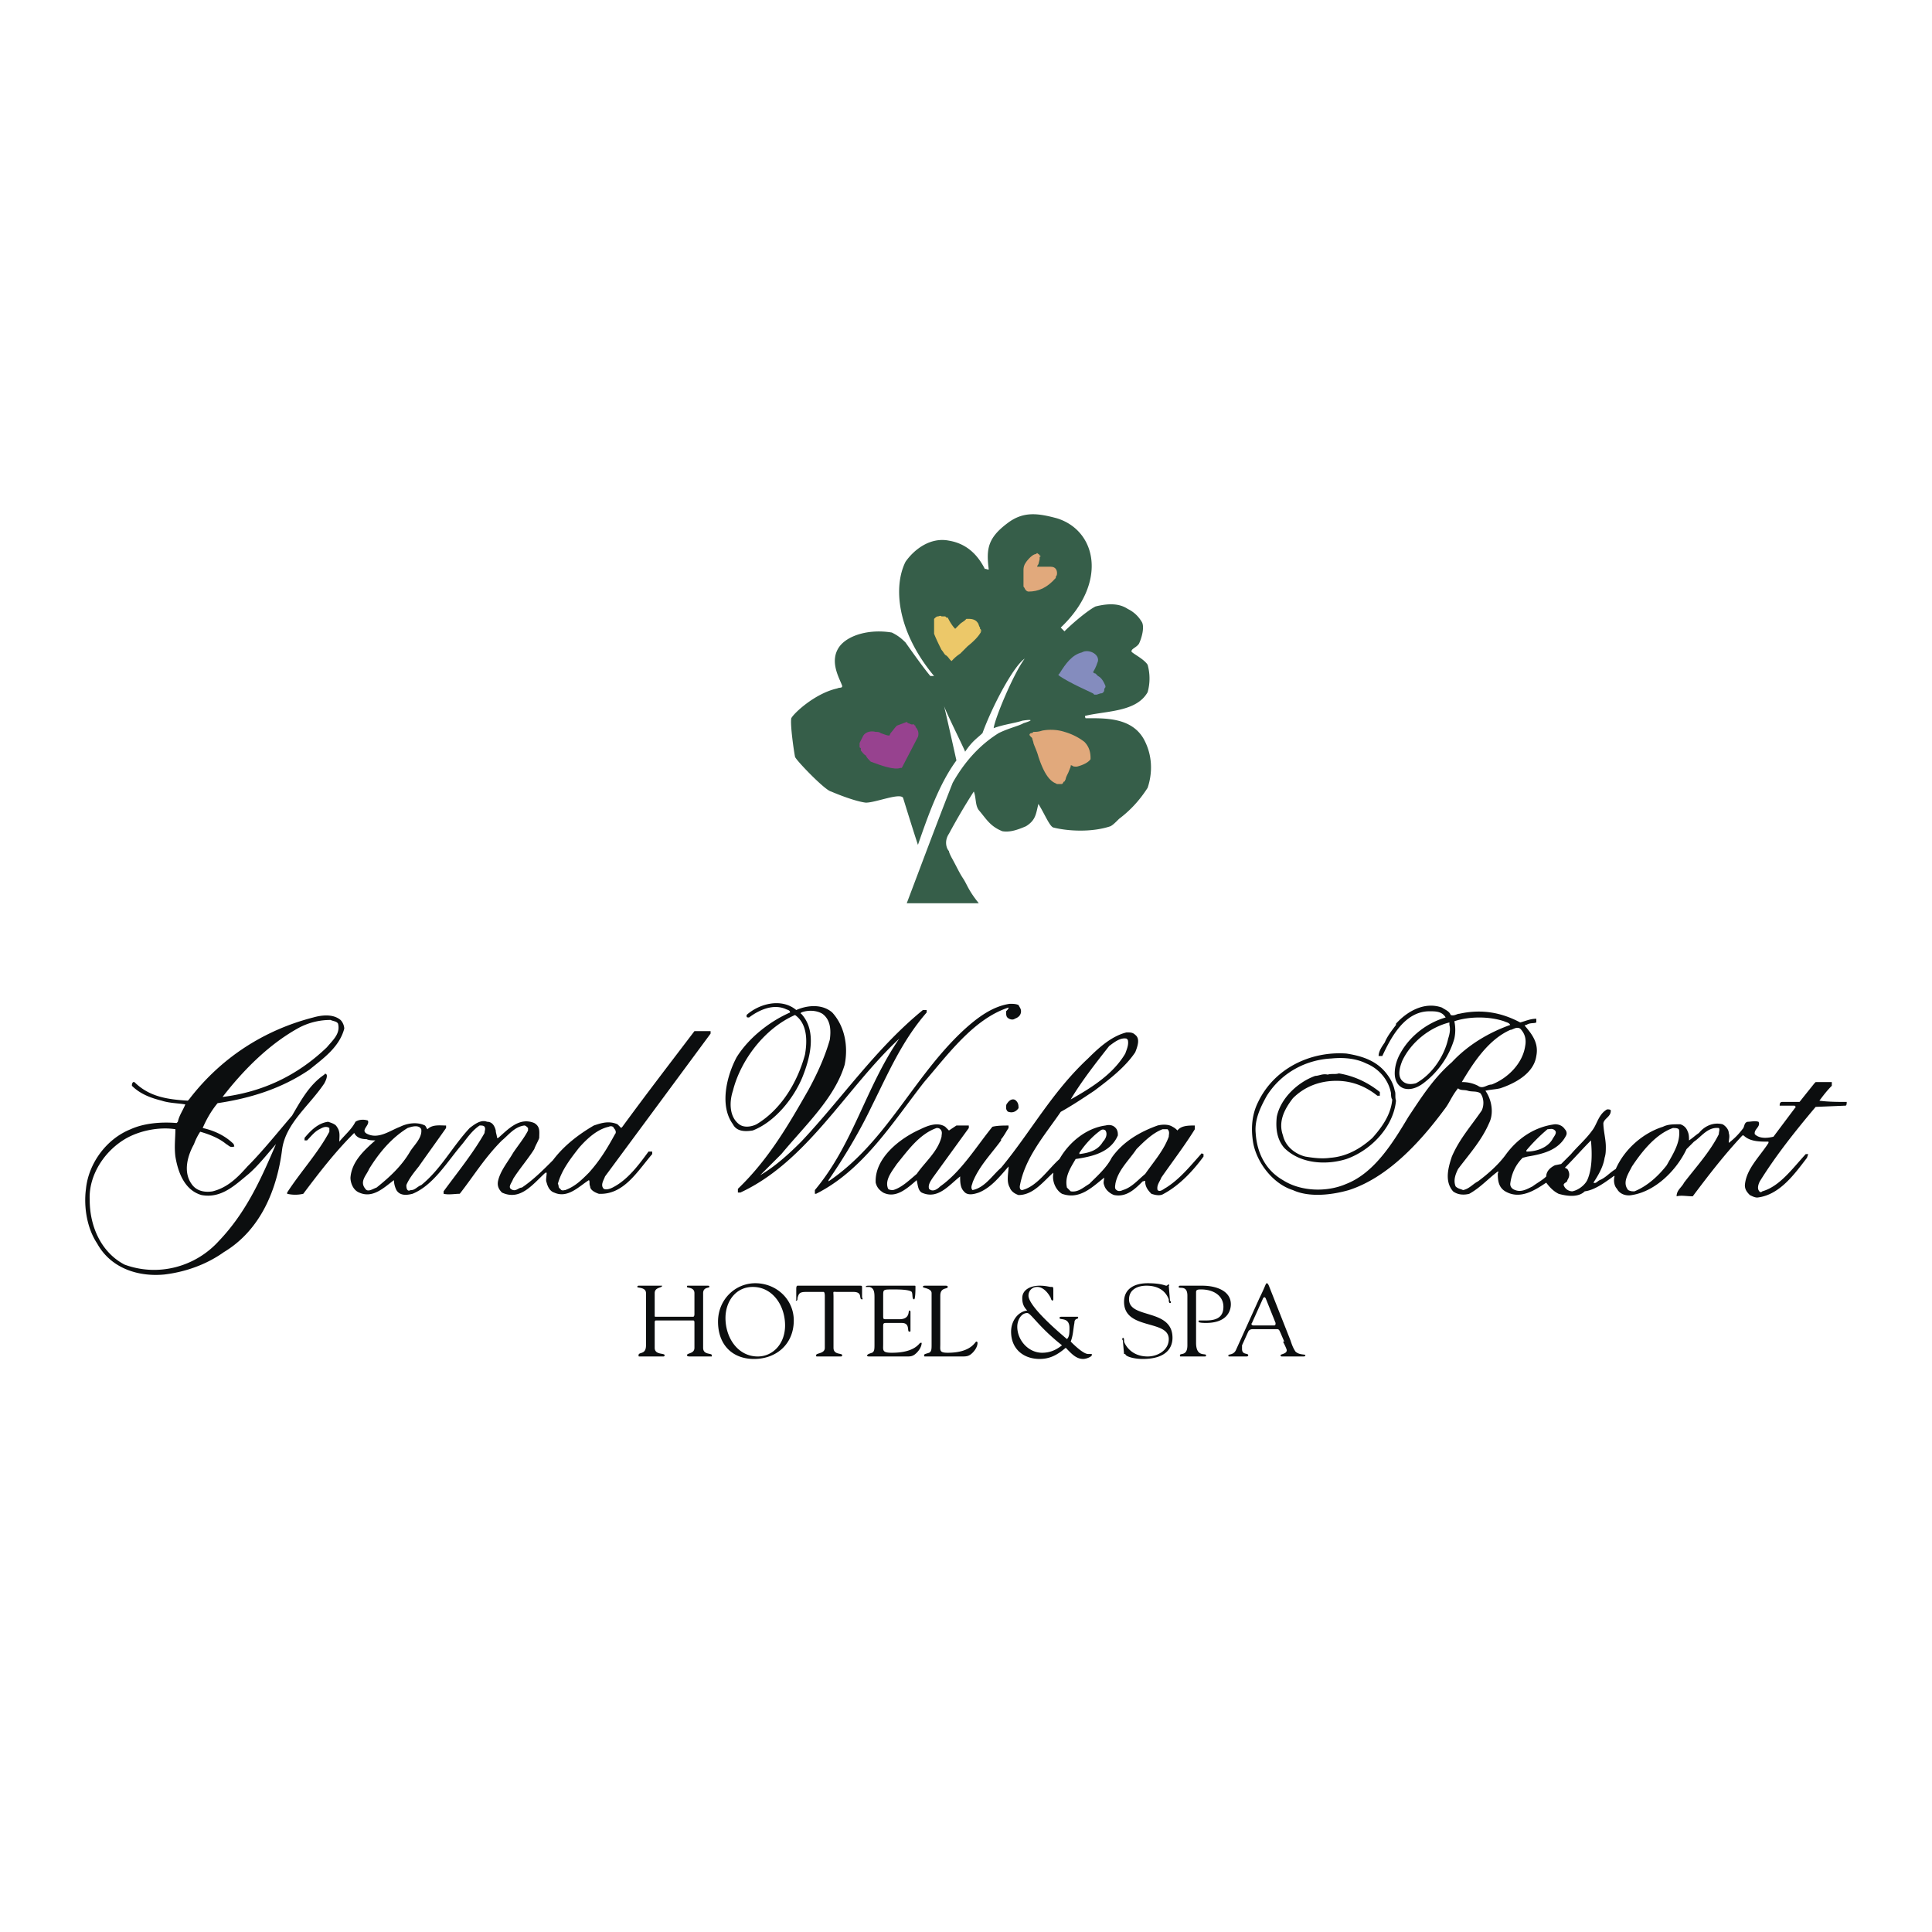 <svg xmlns="http://www.w3.org/2000/svg" width="2500" height="2500" viewBox="0 0 192.756 192.756"><g fill-rule="evenodd" clip-rule="evenodd"><path fill="#fff" d="M0 0h192.756v192.756H0V0z"/><path d="M88.982 63.109c-2.23-.372-4.336.248-5.203 1.363-1.115 1.486 0 3.221.248 3.964 0 .248-.248.124-.496.248-2.23.495-4.336 2.478-4.584 2.973-.124.62.248 3.221.372 3.84 0 .248 2.973 3.345 3.592 3.469.868.372 2.478.991 3.469 1.115.991 0 3.345-.991 3.716-.496 0 0 .991 3.221 1.487 4.708.991-2.849 2.106-6.07 3.84-8.424 0 0-.991-4.46-1.239-5.452.124.496 2.106 4.46 2.106 4.584.744-1.115 1.238-1.363 1.734-1.858.992-2.726 3.098-6.69 4.213-7.433-1.115 1.487-2.975 5.947-3.098 6.938.99-.371 2.105-.495 2.85-.743.742-.124 1.363-.124.123.248-.371.248-1.486.495-2.477.991-1.982 1.239-3.469 2.974-4.584 4.956-1.61 4.088-3.221 8.425-4.584 12.017h7.186c-.992-1.239-1.115-1.734-1.487-2.354-.496-.743-.62-1.115-1.239-2.229-.124-.248-.248-.496-.248-.62-.248-.248-.496-.991 0-1.734a63.257 63.257 0 0 1 2.478-4.212c.248.62.125 1.363.496 1.858.744.867 1.115 1.61 2.354 2.106.744.124 1.486-.124 2.354-.496.992-.619.992-1.238 1.24-2.229.619.991 1.113 2.229 1.486 2.354 1.486.372 3.84.496 5.699-.124.246-.124.494-.371.867-.743.99-.743 1.98-1.734 2.848-3.097.496-1.487.496-3.222-.371-4.832-1.238-2.23-3.965-2.106-5.822-2.106 0 0-.123-.248 0-.248 2.105-.496 5.08-.372 6.193-2.354a5.087 5.087 0 0 0 0-2.726c-.371-.62-1.732-1.239-1.609-1.363 0-.248.496-.372.742-.743.248-.496.621-1.735.248-2.23a3.216 3.216 0 0 0-1.361-1.239c-.744-.496-1.734-.62-3.223-.248-.742.371-2.229 1.61-3.096 2.478l-.373-.372c4.709-4.46 3.594-9.664-.371-10.902-1.857-.496-3.346-.744-4.955.495-1.982 1.486-2.105 2.602-1.859 4.584 0 .124-.371-.124-.371 0-.867-1.734-2.106-2.602-3.593-2.85-1.858-.372-3.469.867-4.336 2.106-1.238 2.478-.867 6.938 2.85 11.398h-.372c-.743-.867-2.478-3.345-2.478-3.345-.495-.496-.867-.744-1.362-.991z" fill="#365e49"/><path d="M86.38 75.374c-.248-.124-.372-.372-.496-.495v-.249s-.124 0-.124-.124v-.372l.372-.744c.248-.371.743-.495 1.239-.371.124 0 .372 0 .496.124.372.124.619.248.867.248l.124-.248c.124-.124.372-.496.619-.743l.991-.372.124.124c.124 0 .248.124.372.124h.248c0 .124.124.124.124.124v.124c.248.248.372.619.248.991l-1.61 3.097h-.124c-.62.248-1.982-.248-2.974-.62-.248-.246-.372-.37-.496-.618z" fill="#97428f"/><path d="M95.3 62.737l.124-.124.372-.372c.124-.124.372-.248.496-.372l.124-.124h.248c.124 0 .621 0 .867.372.125.124.125.372.248.496v.124l.125.124c0 .124-.248.124-.248.124h.248c-.248.496-.744.991-1.363 1.487l-.743.743a3.932 3.932 0 0 0-.744.62l-.124.124-.124-.124c-.124-.124-.248-.372-.495-.496-.124-.124-.248-.372-.372-.496-.248-.496-.496-.991-.744-1.61v-1.487c.124-.124.248-.248.372-.248s.248-.124.372 0h.372l.124.124h.124c.245.496.493.867.741 1.115z" fill="#ecc869"/><path d="M103.229 55.304c.125 0 .248-.124.248-.124.125.124.248.124.248.248.123 0 .123.124 0 .124v.248l-.123.496s-.125.124-.125.248h1.363c.496 0 .619.372.619.619 0 .124 0 .248-.123.372v.124c-.867.991-1.734 1.363-2.727 1.363-.123 0-.248-.124-.248-.124-.123-.125-.123-.248-.248-.372v-.867-.743c0-.124 0-.372.125-.62.123-.249.619-.868.991-.992z" fill="#e1a97c"/><path d="M105.707 67.445l-.123-.124.123-.124c.619-.991 1.238-1.858 2.23-2.106.619-.372 1.734.124 1.609.867-.248.744-.371.868-.494 1.115 0 0 .123.124.246.124l.248.248c.248.124.496.372.744.991v.124c-.125.124-.125.248-.125.372-.123.248-.248.248-.371.248l-.371.124h-.248l-.123-.124c-.495-.248-2.23-.992-3.345-1.735z" fill="#848cbe"/><path d="M106.822 76.365v.124l-.248.619c-.125.248-.248.496-.248.62l-.123.248c-.125 0-.125.124-.125.124l-.123.124h-.496l-.248-.124c-.742-.372-1.238-1.486-1.609-2.602-.125-.496-.373-.991-.496-1.363 0-.124-.125-.372-.125-.496l-.123-.124c-.125-.125-.248-.248 0-.372.123 0 .123 0 .248-.124.248 0 .496 0 .867-.124.619-.124 1.486-.124 2.23.124a5.95 5.95 0 0 1 1.982.991c.371.372.619.867.619 1.61v.124c-.248.372-.867.619-1.363.743-.248 0-.371 0-.496-.124h-.123v.002z" fill="#e1a97c"/><path d="M33.975 101.762c.248.248.372.619.372.867-.496 1.859-2.106 2.975-3.469 4.088-2.726 1.859-5.823 2.85-9.168 3.346-.62.744-1.115 1.611-1.487 2.479 1.115.248 2.23.742 3.097 1.609 0 .125.124.248 0 .248-.372.123-.496-.123-.743-.248-.743-.619-1.734-.99-2.602-1.238a5.78 5.78 0 0 0-.62 1.238c-.62 1.115-1.115 2.727-.248 3.965.495.744 1.362.867 2.106.744 1.486-.373 2.478-1.363 3.469-2.479 1.487-1.486 2.973-3.346 4.46-5.08.867-1.486 1.735-3.096 3.221-4.088 0-.123.248-.123.248.125 0 .246-.124.494-.248.742-1.486 2.23-3.84 3.965-4.212 6.566-.496 3.965-2.106 8.053-5.823 10.283-1.734 1.238-3.84 1.982-5.946 2.23-2.602.246-5.327-.621-6.69-3.098-.991-1.486-1.362-3.594-1.115-5.451.248-2.479 1.982-4.955 4.46-5.947 1.363-.619 3.097-.744 4.584-.619l.124-.125c.124-.619.496-1.113.744-1.732-.744-.125-1.611-.125-2.354-.373-.991-.248-2.106-.619-2.974-1.486 0-.123 0-.248.124-.371h.124c1.487 1.486 3.345 1.734 5.327 1.857l.124-.123c3.221-4.213 7.557-6.938 12.389-8.178.868-.247 1.983-.37 2.726.249zm-.991 0a6.717 6.717 0 0 0-3.098.744c-2.973 1.609-5.575 4.211-7.681 6.938 3.965-.496 7.434-2.105 10.407-4.955.62-.744 1.363-1.363 1.115-2.355-.123-.247-.495-.247-.743-.372zm-20.317 11.769c-2.23 1.238-3.84 3.717-3.717 6.195 0 2.602 1.115 5.203 3.469 6.441 3.345 1.238 7.062.248 9.416-2.354 2.725-2.85 4.212-6.195 5.698-9.664-.867.992-1.734 2.107-2.725 2.975-1.363 1.113-2.726 2.477-4.708 2.105-1.734-.496-2.354-2.354-2.602-3.84-.124-.992 0-1.859 0-2.727-1.61-.246-3.469.127-4.831.869zM70.894 103.125l-10.53 14.248c-.124.371-.496.865-.124 1.238.248.123.619 0 .867-.125 1.486-.742 2.602-2.229 3.593-3.592h.372v.248c-1.487 1.734-2.849 4.088-5.327 3.963-.372-.123-.867-.371-.867-.742-.124-.248 0-.496-.124-.619-.991.619-2.106 1.857-3.469 1.238-.372-.123-.62-.496-.744-.99-.124-.248 0-.619 0-.992h-.124c-1.238 1.115-2.478 2.85-4.336 1.982-.371-.371-.496-.744-.371-1.238.248-.992.991-1.859 1.486-2.727.496-.742 1.115-1.486 1.487-2.229v-.248c-.124-.125-.248-.248-.372-.248-.991.123-1.611.99-2.23 1.486-1.734 1.734-2.85 3.594-4.212 5.326-.496 0-1.115.125-1.611 0v-.246c1.363-1.859 2.973-3.842 4.088-5.824 0-.246.124-.371 0-.619-.124-.123-.248-.123-.495-.123-.744.496-1.239 1.238-1.735 1.857-1.487 1.734-2.849 4.088-4.956 4.955-.495.125-1.239.248-1.61-.371a2.33 2.33 0 0 1-.248-.99c-.991.742-2.106 1.857-3.469 1.238-.619-.248-.867-.99-.867-1.486.124-1.611 1.363-2.727 2.478-3.717-.248 0-.619 0-.867-.123-.495 0-.991-.125-1.238-.621l-.124.125c-1.858 1.857-3.469 3.965-4.956 5.945a3.503 3.503 0 0 1-1.61 0v-.123c1.363-2.105 3.097-3.965 4.212-6.07v-.371c-.372-.248-.744 0-.991.123-.496.248-.867.744-1.239 1.115h-.248v-.248c.619-.742 1.362-1.486 2.354-1.611.371.125.743.248.867.496.372.496.248.992.248 1.486.619-.742 1.239-1.238 1.61-1.982.372-.246.867-.246 1.239-.123.248.496-.867.992 0 1.363 1.115.496 2.23-.371 3.221-.744.744-.371 1.734-.496 2.478-.123.125.123.125.248.248.371.496-.496 1.239-.371 1.858-.371v.248c-.867 1.238-1.858 2.602-2.725 3.84-.496.619-.991 1.238-1.239 1.857 0 .125 0 .373.124.496.124.125.248 0 .372 0 .372 0 .619-.371.991-.496 1.982-1.609 3.098-3.84 4.832-5.697.496-.373 1.115-.867 1.734-.621.495 0 .743.373.867.869 0 .246.124.494.124.742h.125c.991-.867 2.105-2.105 3.592-1.486.62.371.496.867.496 1.486-.124.371-.372.744-.496 1.115-.619.99-1.487 1.982-2.106 2.973-.124.373-.496.744-.248.992.496.371.744-.125 1.115-.125 1.115-.742 2.106-1.734 3.097-2.725 1.115-1.486 2.602-2.602 4.088-3.469.743-.248 1.486-.496 2.354-.125l.372.373.124-.125c2.354-3.221 4.832-6.441 7.186-9.539h1.61v.25h-.001zm-30.228 9.416c-1.611.99-2.85 2.477-3.841 4.088-.248.619-.991 1.238-.372 1.982.248.371.743 0 1.115-.125 1.239-.99 2.478-2.105 3.345-3.592.372-.619 1.239-1.363 1.115-2.23-.248-.496-.991-.248-1.362-.123zm20.069-.125c-1.114.248-2.106 1.115-2.973 2.105-.868 1.115-1.735 2.23-2.106 3.594.124.123 0 .371.248.496.124.248.371.123.495.123.991-.371 1.611-.99 2.354-1.734 1.115-1.238 1.858-2.479 2.602-3.84.124-.125.124-.371-.124-.619 0-.125-.248-.248-.496-.125zM79.442 100.771c1.115-.496 2.602-.621 3.593.248 1.239 1.361 1.611 3.344 1.239 5.203-.991 3.344-3.964 6.07-6.318 8.92l-2.106 2.105c1.487-.867 2.849-2.105 4.088-3.346 4.088-4.336 7.433-9.291 12.141-13.131h.372v.248c-2.478 2.85-3.84 6.07-5.451 9.291-1.239 2.602-2.726 5.08-4.336 7.434v.123c5.822-3.965 8.424-10.406 13.504-15.113 1.362-1.24 2.85-2.354 4.584-2.604.248 0 .619 0 .867.125.123.248.248.371.248.619 0 .371-.248.619-.621.744-.123.123-.494.123-.742-.125-.125-.123-.125-.371-.125-.619.125-.123.248-.248.248-.371-3.469 1.115-6.07 4.707-8.424 7.434-3.097 3.963-6.07 8.795-10.778 11.148h-.124v-.371c3.84-4.584 5.08-10.283 8.424-15.113-5.327 4.955-9.168 12.264-15.858 15.361h-.247v-.371c3.097-2.975 5.079-6.443 7.062-9.912.867-1.609 1.61-3.221 2.106-4.955.124-.867.124-1.982-.744-2.602-.619-.371-1.487-.371-2.106-.123 0 0-.124.123 0 .123 1.61 1.734.867 4.461.124 6.318-.867 2.105-2.726 4.459-4.956 5.328-.743.123-1.61.123-1.982-.621-1.363-1.857-.62-4.83.372-6.689 1.239-1.982 3.345-3.592 5.327-4.459 0-.248-.248-.248-.496-.373-1.239-.496-2.602.125-3.592.867-.248 0-.248 0-.248-.248 1.239-1.114 3.469-1.733 4.955-.493zm-.123.495c-3.098 1.363-5.452 4.584-6.195 7.559-.372 1.115-.372 2.602.62 3.344.496.373 1.239.248 1.734 0 2.478-1.486 4.088-4.211 4.832-6.938.247-1.362.247-3.098-.991-3.965zM101.371 109.814c.248.248.248.496.248.744-.248.371-.619.494-.992.371-.123 0-.248-.248-.248-.371 0-.248 0-.371.125-.496.248-.371.619-.496.867-.248z" fill="#0c0e0f"/><path d="M113.264 103.248c.496.373.248 1.115 0 1.734-.99 1.488-2.602 2.727-4.088 3.842-1.115.742-2.23 1.486-3.346 2.105-1.609 2.354-3.592 4.584-4.088 7.434 0 .123 0 .371.248.371 1.486-.371 2.602-2.105 3.717-3.098.99-1.734 2.725-3.096 4.584-3.344.496-.125.867 0 1.115.371.123.248.123.371.123.619-.742 1.734-2.602 2.107-4.213 2.354-.494.867-1.113 1.736-.867 2.85l.373.373c.742.123 1.238-.373 1.857-.744.744-.742 1.734-1.611 2.23-2.602 1.115-1.611 2.85-2.602 4.584-3.221.496-.125 1.115-.125 1.486.123.248.125.371.248.496.373.371-.496 1.115-.496 1.734-.496v.371c-.992 1.611-2.23 3.221-3.346 4.832-.123.371-.494.742-.371 1.238.248.248.619-.123.867-.248 1.363-.867 2.354-2.105 3.469-3.344 0-.125.248 0 .248 0v.248c-.992 1.361-2.354 2.848-3.965 3.715-.371.248-.867.125-1.238 0-.373-.371-.619-.742-.619-1.238 0-.123-.125 0-.248 0-.744.744-1.611 1.611-2.85 1.363-.371-.125-.867-.496-.992-.992-.123-.246 0-.494 0-.742-1.238.99-2.477 2.23-4.211 1.609-.619-.371-.992-1.238-.867-1.98V117c-.992.867-1.982 2.23-3.469 2.23-.373-.125-.744-.371-.867-.744-.373-.619-.125-1.486-.125-2.105-.867.992-1.734 2.105-2.973 2.602-.371.123-1.115.371-1.487-.123-.372-.373-.372-.992-.372-1.486-1.115.865-2.23 2.354-3.841 1.609-.372-.248-.372-.744-.496-1.238-.991.867-2.106 1.857-3.345 1.238-.372-.248-.62-.496-.744-.99-.124-2.479 2.478-4.461 4.46-5.328.743-.371 1.734-.744 2.478-.248l.372.373.743-.496h1.239v.248l-3.593 4.955c-.248.371-.495.742-.372 1.115.372.371.868 0 1.115-.248 2.106-1.486 3.593-3.965 5.204-5.947.494-.123 1.113-.123 1.609-.123v.248c-.248.371-.496.867-.742 1.115v.123c-.992 1.363-2.23 2.602-2.85 4.213 0 .123-.249.494 0 .742 1.238-.248 1.982-1.486 2.85-2.23 2.973-3.592 5.078-7.557 8.672-10.9 1.115-1.115 2.354-2.23 3.84-2.602.378-.001.624-.001.872.245zm-.868.373c-.619-.125-1.238.371-1.734.742-1.363 1.734-2.725 3.469-3.84 5.328 1.982-1.115 4.211-2.479 5.451-4.584.123-.373.371-.867.248-1.363l-.125-.123zm-18.954 8.92c-1.734.619-2.85 2.229-3.965 3.592-.495.744-1.239 1.611-.867 2.479.124.123.372.123.496.123.867-.248 1.61-.99 2.354-1.609.867-1.24 2.106-2.23 2.478-3.717 0-.248.124-.496-.124-.744-.124-.124-.248-.124-.372-.124zm22.548.123c-.992.371-1.859 1.238-2.602 1.982-.744 1.115-1.859 2.105-2.107 3.469 0 .123-.123.496.125.619.123.125.371.125.619 0 .867-.248 1.486-.99 2.23-1.609.867-1.24 1.857-2.355 2.354-3.717 0-.248.123-.496-.125-.744h-.494zm-6.195.125c-.867.619-1.609 1.486-2.105 2.229v.125c.99-.125 1.857-.373 2.354-1.24.248-.246.496-.742.248-1.113-.126-.126-.374-.126-.497-.001zM144.732 101.266c.371.125.619-.123.867-.123 2.229-.496 4.211-.123 6.07.867.496-.123.99-.371 1.609-.371v.371c-.248.123-.619 0-.99.248 0 0-.248 0-.123.123.742.867 1.361 1.734 1.113 2.975-.248 1.734-2.105 2.725-3.592 3.221-.496.123-.992.123-1.486.248.619.867.867 2.229.371 3.221-.744 1.734-1.982 3.098-3.098 4.584-.248.496-.496 1.115-.248 1.734.248.248.496.248.744.371.619-.123.99-.619 1.486-.867.992-.742 1.982-1.609 2.727-2.602 1.238-1.734 2.973-2.85 4.955-3.098.371 0 .742.125.99.496.125.125.248.371.125.619-.744 1.486-2.355 1.859-3.842 2.107l-.494.123c-.744.744-1.115 1.611-1.24 2.602 0 .248.125.496.496.619.619.248 1.238-.123 1.734-.371.496-.371.99-.619 1.363-.99 0-.496.371-.869.867-1.115l.619-.125.99-.99c.621-.744 1.488-1.486 2.107-2.354.496-.621.619-1.611 1.486-2.107.123 0 .371 0 .371.125 0 .619-.619.742-.742 1.238 0 .744.246 1.611.246 2.354 0 .371 0 .744-.123 1.115-.123.867-.619 1.734-1.115 2.479.248.123.373-.125.619-.248.619-.248.992-.744 1.611-1.115.867-1.982 2.725-3.594 4.707-4.213.496-.248.992-.248 1.734-.248.373.125.619.373.744.744.123.248.123.619.123.867.373-.248.621-.496.992-.744.494-.619 1.361-1.115 2.354-.867.248.125.619.496.619.867.125.373 0 .621 0 .992a7.04 7.04 0 0 0 1.363-1.363c.248-.248.123-.619.496-.744.371 0 .742-.123 1.113 0 .248.496-.494.744-.371 1.24.496.496 1.363.371 1.859.248.742-.992 1.486-1.982 2.229-2.975l-.123-.123h-1.486c0-.123 0-.371.248-.371h1.734c.494-.621.99-1.24 1.486-1.859l.123-.123h1.611v.371c-.496.496-.867.99-1.238 1.486.867.125 1.982.125 2.725.125 0 .123 0 .371-.123.371l-2.975.123c-1.982 2.355-3.963 4.832-5.574 7.434-.125.248-.248.619-.125.867.125.248.248.248.373.125 1.734-.496 2.973-2.23 4.336-3.717h.248l-.125.371c-1.238 1.611-2.725 3.717-4.955 3.965-.248 0-.496-.125-.744-.248-.371-.371-.494-.619-.494-.992.123-1.609 1.486-2.848 2.354-4.211v-.125c-.867 0-1.859 0-2.479-.619h-.123c-1.859 1.982-3.469 4.09-4.955 6.07-.621 0-1.115-.123-1.611 0 0-.619.496-.867.744-1.361 1.238-1.611 2.602-3.098 3.469-4.832 0-.248.123-.496 0-.619-1.115-.125-1.734.867-2.479 1.361l-.744.744c-.99 2.105-3.096 4.213-5.449 4.584-.621.123-1.24-.125-1.488-.619-.248-.248-.371-.744-.248-1.238 0-.125-.123 0-.123 0-.867.619-1.857 1.361-2.85 1.486-.619.619-1.734.494-2.602.246-.496-.246-.867-.619-1.238-1.113-1.115.742-2.602 1.734-4.088.867-.621-.373-.744-.992-.744-1.734 0-.125.123-.248 0-.248-.99.742-1.734 1.609-2.85 2.229-.496.125-1.115.125-1.611-.246-.867-.992-.494-2.355-.123-3.469.744-1.734 1.859-2.975 2.973-4.584.248-.496.248-1.24-.123-1.734-.371-.248-.867-.125-1.238-.248-.373-.125-.744 0-.992-.248-.619.742-.867 1.486-1.363 2.105-2.477 3.346-5.697 6.814-9.539 8.053-1.734.496-3.963.744-5.574 0-1.982-.619-3.594-2.725-3.965-4.707-.248-1.486-.123-2.85.496-4.088 1.609-3.346 5.203-5.08 8.795-4.832 1.611.248 3.098.742 4.09 2.105.371.496.619.992.742 1.611.125.248 0 .619.125.99-.248 2.602-2.479 4.955-4.957 5.822-1.98.621-4.582.496-6.193-1.115-.744-.865-.867-1.98-.744-3.096.373-1.859 2.107-3.469 3.842-4.088.371 0 .742-.248 1.238-.125.371-.123.744 0 1.115-.123 1.486.248 2.85.867 4.088 1.857v.371h-.248c-1.238-.99-2.602-1.486-4.088-1.486-1.734 0-3.221.619-4.336 1.734-.867 1.115-1.486 2.354-.992 3.717.248 1.115 1.24 1.859 2.23 2.107.744.123 1.611.246 2.479.123 1.609-.123 2.973-.867 4.211-1.982.992-1.115 1.859-2.354 1.982-3.84-.123-.125-.123-.496-.123-.619-.248-1.363-1.238-2.479-2.479-2.975-.99-.494-2.229-.619-3.469-.494-2.477.123-4.955 1.361-6.441 3.715-.619 1.115-1.238 2.355-1.115 3.717.123 1.982.99 3.717 2.725 4.709 1.736 1.115 4.338 1.238 6.318.371 2.85-1.115 4.709-4.213 6.195-6.689 1.238-1.859 2.479-3.842 4.336-5.451 1.611-1.734 3.717-2.973 5.822-3.717-.123-.248-.371-.248-.619-.371-1.486-.496-3.469-.496-4.955 0a4.12 4.12 0 0 1 0 1.734c-.496 1.734-1.611 3.344-3.098 4.459-.496.371-1.238.744-1.982.496-.619-.248-.867-.867-.867-1.486 0-.744.248-1.486.619-2.107.992-1.734 2.727-2.973 4.461-3.469-.371-.619-.992-.619-1.611-.619-2.477 0-3.84 2.602-4.707 4.461h-.371c0-.496.371-.992.619-1.363.248-.619.742-1.238 1.115-1.734v-.125c1.115-1.238 2.85-2.229 4.584-1.609.374.246.745.37.87.741zm-.125.744c-1.982.496-3.84 1.982-4.707 3.84-.248.621-.496 1.488 0 1.982.371.373.867.373 1.363.248 1.609-.867 2.848-2.725 3.221-4.459.123-.373.248-.867.123-1.363v-.248zm7.063.619c-.373-.248-.744.125-.992.125-2.229.99-3.717 3.344-4.832 5.203.621 0 1.115.123 1.611.371.496.371.867-.123 1.363-.123 1.609-.621 3.098-2.107 3.346-3.842.123-.619 0-1.238-.496-1.734zm15.238 9.912c-1.734.619-3.098 2.354-4.088 3.84-.373.744-.992 1.611-.373 2.354.248.125.373.125.619.125 1.24-.496 2.355-1.486 3.223-2.602.619-1.115 1.361-2.23 1.238-3.469 0-.248-.371-.248-.619-.248zm-12.513.123a17.015 17.015 0 0 0-2.105 2.105v.125c.99 0 2.105-.373 2.602-1.238.123-.248.496-.621.248-.867-.249-.248-.497-.125-.745-.125zm1.734 3.84l.248.125c.248.371.248.744 0 1.115 0 .248-.371.248-.371.494a.93.93 0 0 0 .867.621c.619-.125 1.238-.621 1.486-1.115.496-1.115.496-2.602.371-3.965-.867.867-1.734 1.858-2.601 2.725zM64.452 134.221c0 .992-.744.619-.744.992 0 .123 0 .123.124.123h2.354s.124 0 .124-.123c0-.248-.991 0-.991-.744v-2.479c0-.123 0-.248.124-.248h3.717c.124 0 .124.125.124.248v2.479c0 .619-.744.496-.744.744 0 .123.248.123.248.123h2.23v-.123c0-.248-.867 0-.867-.744v-5.451c0-.619.619-.496.619-.619 0-.125 0-.125-.248-.125h-1.858c-.124 0-.124 0-.124.125 0 .123.744 0 .744.619v2.105s0 .248-.124.248h-3.717c-.124 0-.124 0-.124-.123v-2.23c0-.619.743-.496.743-.744h-2.354s-.124 0-.124.125c0 .123.868 0 .868.619v5.203zM75.106 128.398c1.982 0 3.221 1.857 3.221 3.84 0 1.859-1.239 3.098-2.725 3.098-1.982 0-3.221-1.859-3.221-3.84 0-1.611.991-3.098 2.725-3.098zm.124 7.186c2.23 0 3.965-1.486 3.965-3.842 0-2.105-1.734-3.715-3.841-3.715-1.982 0-3.717 1.609-3.717 3.84s1.363 3.717 3.593 3.717zM82.292 134.469c0 .619-.867.496-.867.744 0 .123 0 .123.124.123h2.354c.124 0 .124-.123.124-.123 0-.248-.868 0-.868-.744v-5.08c0-.619-.124-.494.372-.494h1.61c.991 0 .496.742.867.742.124 0 0-.123 0-.248v-.867c0-.248 0-.248-.248-.248h-6.194c-.124 0-.124.248-.124.373v.99c0 .125-.124.125 0 .125s.124-.125.124-.248c.124-.496.248-.619.867-.619h1.734c.124 0 .124.371.124.371v5.203h.001zM88.115 129.266c0-.619 0-.619.991-.619.495 0 1.61 0 1.858.248.124.246 0 .742.248.742 0 0 .124 0 .124-1.238 0-.125 0-.125-.124-.125h-4.46c-.248 0-.372 0-.372.125h.372c.496.123.496.619.496 1.115v4.584c0 .494 0 .742-.248.867-.372.123-.372.123-.496.248 0 .123.124.123.248.123h3.716c.372 0 .62 0 .991-.371.248-.248.496-.621.496-.992h-.124c-.124 0-.496.992-2.85.992-.991 0-.867-.248-.867-.867v-1.734c0-.248 0-.373.248-.373h1.611c.867 0 .495.867.743.867.124 0 .124 0 .124-.123v-1.859s0-.123-.124-.123.124.867-.991.867h-1.239c-.371 0-.371 0-.371-.371v-1.983zM93.813 129.266c0-.867.743-.619.743-.867 0-.125-.124-.125-.248-.125h-1.982c-.124 0-.248 0-.248.125 0 .123.867.123.867.619v5.08c0 .494 0 .742-.248.867-.372.123-.496.123-.496.248 0 .123 0 .123.124.123h3.593c.496 0 .743 0 1.116-.371.248-.248.494-.621.494-.992 0 0 0-.123-.123-.123s-.496 1.115-2.85 1.115c-.867 0-.743-.248-.743-.867v-4.832h.001zM103.973 134.965c-1.363 0-2.479-1.24-2.479-2.602 0-.621.373-1.363.992-1.363.371 0 1.115 1.363 3.469 3.221-.619.496-1.24.744-1.982.744zm1.115-6.319c0-.125 0-.248-.125-.248h-.123c-.125 0-.496-.125-1.115-.125-.867 0-1.734.373-1.734 1.24 0 .494.123.867.496 1.238-.992.123-1.611 1.115-1.611 2.105 0 1.734 1.238 2.727 2.85 2.727.99 0 1.734-.371 2.602-1.115.496.496.99 1.115 1.734 1.115.371 0 .867-.248.867-.371v-.125h-.371c-.496 0-1.486-.99-1.734-1.238.248-.619.248-1.24.371-1.859 0-.494.371-.371.371-.494 0-.125 0-.125-.123-.125h-1.486c-.125 0-.248 0-.248.125 0 .246.99-.125.99.99 0 .496 0 .867-.248 1.115-2.354-1.982-3.84-3.594-3.84-4.336 0-.496.371-.867.867-.867.619 0 1.115.619 1.363 1.115 0 .123.123.248.123.248.125 0 .125-.125.125-.125v-.99h-.001zM112.273 135.088c0 .248.867.496 1.734.496 2.477 0 2.973-1.24 2.973-2.107 0-2.973-4.336-1.857-4.336-3.84 0-.99.867-1.363 1.734-1.363.992 0 1.859.373 2.23 1.363 0 .125 0 .371.123.371.125 0 .125-.123 0-.246l-.123-1.488c.123 0 0-.123 0-.123-.125 0-.125.123-.248.123s-.496-.246-1.859-.246c-1.238 0-2.354.494-2.354 1.857 0 2.85 4.461 1.734 4.461 3.717 0 1.115-1.115 1.734-2.107 1.734-1.609 0-2.229-1.115-2.354-1.486 0-.248 0-.373-.123-.373 0 0-.125.125 0 .248l.123 1.363h.126zM119.334 128.895c0-.248.248-.248.496-.248 1.238 0 2.23.619 2.23 1.734 0 .99-.619 1.361-1.734 1.361h-.619c-.125 0-.125 0-.125.125 0 .123.619.123.744.123 2.23 0 2.477-1.361 2.477-1.857 0-1.363-1.486-1.859-2.85-1.859h-2.229s-.125 0-.125.125c0 .248.867-.248.867.867v4.955c0 1.115-.742.744-.742.992 0 .123 0 .123.123.123h2.23c.248 0 .248 0 .248-.123 0-.248-.992.246-.992-1.24v-5.203.125h.001zM126.025 129.514c.123-.125.123-.125.246 0l.992 2.477c0 .125 0 .248-.125.248h-2.105c-.123 0-.248-.123-.123-.248l1.115-2.477zm1.981 4.336c.125.248.373.742.373.867 0 .371-.619.371-.619.496 0 .123.123.123.123.123h2.105c.125 0 .248 0 .248-.123 0-.125-.619 0-.99-.373-.248-.371-.373-.742-.496-1.115l-2.105-5.326s-.125-.371-.248-.371c-.125 0-.125.246-.744 1.486l-2.354 5.203c-.248.496-.742.371-.742.496 0 .123 0 .123.123.123h1.609c.125 0 .248 0 .248-.123 0-.248-.619 0-.619-.621v-.371l.619-1.363c.125-.248.373-.248.496-.248h2.354c.248 0 .248.125.373.373l.371.867h-.125z" fill="#0c0e0f"/></g></svg>